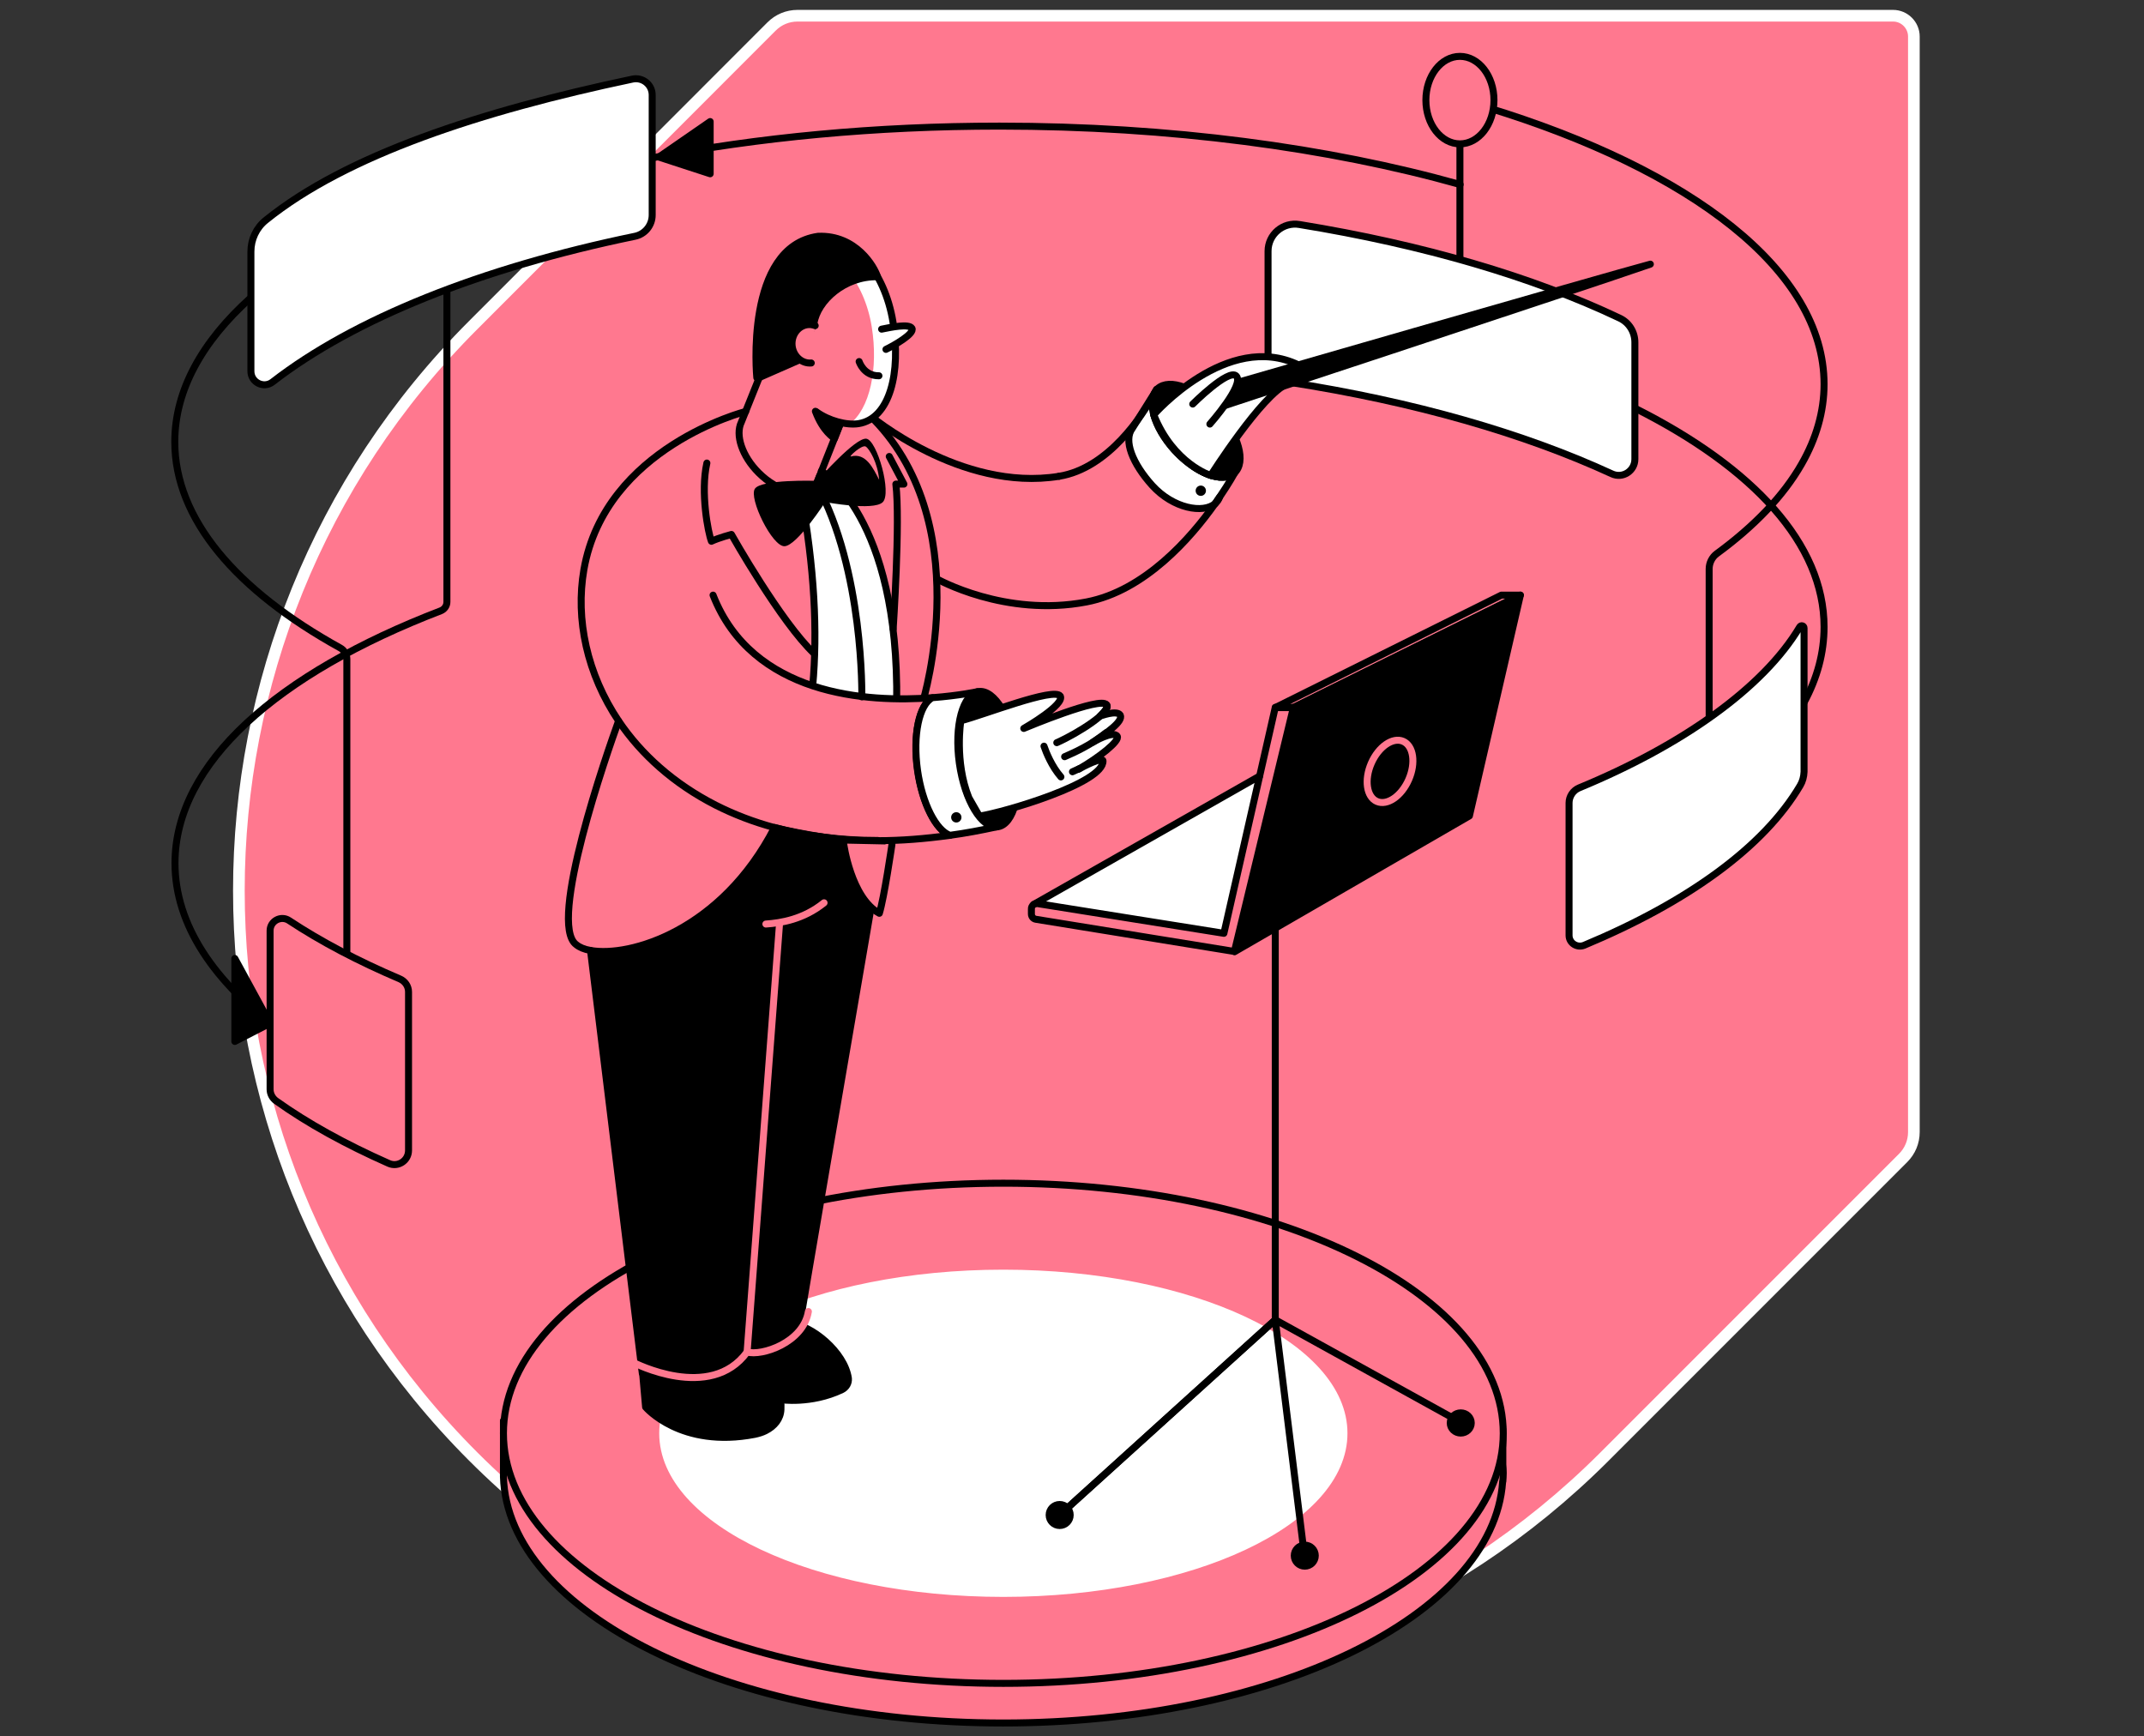 <svg width="368" height="298" viewBox="0 0 368 298" fill="none" xmlns="http://www.w3.org/2000/svg">
<rect x="0" y="0" width="368" height="298" fill="#333333" stroke="none"/>
<path d="M81.228 249.972C134.863 303.608 221.777 303.608 275.413 249.972L326.65 198.735C327.849 197.536 328.5 195.959 328.5 194.28V6.264C328.5 4.31 326.89 2.699 324.936 2.699H136.886C135.206 2.699 133.63 3.35 132.43 4.55L128.592 8.388L81.228 55.787C27.592 109.388 27.592 196.336 81.228 249.972Z" fill="#FF788F" stroke="white" stroke-width="2" stroke-miterlimit="10" stroke-linecap="round" stroke-linejoin="round"/>
<path d="M139.531 117.718C140.204 110.246 139.637 99.906 138.292 90.096C139.956 87.83 141.018 85.422 141.018 85.422C141.018 85.422 143.71 86.201 146.259 86.165C149.765 91.761 154.085 102.845 153.979 119.984C149.446 119.843 144.347 119.312 139.531 117.718Z" fill="white"/>
<path d="M257.95 254.232C257.985 253.736 258.021 253.276 258.021 252.78C258.021 252.284 257.985 251.824 257.95 251.328V245.308L254.586 245.272C244.21 227.425 211.241 214.357 172.181 214.357C134.183 214.357 101.958 226.716 90.697 243.821H86.412V253.453C87.12 276.825 125.26 295.7 172.181 295.7C218.536 295.7 256.321 277.321 257.915 254.303V254.232H257.95Z" fill="#FF788F" stroke="black" stroke-width="1.2" stroke-miterlimit="10" stroke-linecap="round" stroke-linejoin="round"/>
<path d="M172.216 288.9C219.605 288.9 258.021 269.684 258.021 245.98C258.021 222.276 219.605 203.061 172.216 203.061C124.828 203.061 86.412 222.276 86.412 245.98C86.412 269.684 124.828 288.9 172.216 288.9Z" fill="#FF788F" stroke="black" stroke-width="1.2" stroke-miterlimit="10" stroke-linecap="round" stroke-linejoin="round"/>
<path d="M172.216 273.46C204.506 273.46 230.682 261.157 230.682 245.98C230.682 230.803 204.506 218.5 172.216 218.5C139.927 218.5 113.75 230.803 113.75 245.98C113.75 261.157 139.927 273.46 172.216 273.46Z" fill="white" stroke="white" stroke-width="1.2" stroke-miterlimit="10" stroke-linecap="round" stroke-linejoin="round"/>
<path d="M137.441 84.5C139.814 97.461 140.345 108.474 139.495 117.717C139.035 122.745 138.22 127.278 137.087 131.351C135.954 135.352 134.537 138.893 132.944 142.045" stroke="black" stroke-width="1.2" stroke-miterlimit="10" stroke-linecap="round" stroke-linejoin="round"/>
<path d="M140.983 80.853C140.983 80.853 154.369 88.573 153.908 120.763C158.406 120.374 158.406 120.374 158.406 120.374C158.406 120.374 167.967 89.282 149.128 71.15" stroke="black" stroke-width="1.2" stroke-miterlimit="10" stroke-linecap="round" stroke-linejoin="round"/>
<path d="M149.127 71.15C149.127 71.15 164.851 84.501 181.778 81.739" stroke="black" stroke-width="1.2" stroke-miterlimit="10" stroke-linecap="round" stroke-linejoin="round"/>
<path d="M122.391 102.136C125.755 110.741 132.377 115.345 139.531 117.718C146.755 120.09 154.51 120.161 160.07 119.736C157.804 120.905 156.635 126.146 157.52 132.201C158.335 137.938 160.672 142.506 163.08 143.356C158.724 143.958 154.616 144.277 150.721 144.277C143.284 144.631 132.979 142.046 132.979 142.046C129.297 141.054 125.932 139.744 122.851 138.186C115.627 134.503 110.068 129.475 106.208 123.773C100.754 115.664 98.736 106.279 100.223 97.745C103.906 76.746 127.986 70.619 127.986 70.619" fill="#FF788F"/>
<path d="M122.391 102.136C125.755 110.741 132.377 115.345 139.531 117.718C146.755 120.09 154.51 120.161 160.07 119.736C157.804 120.905 156.635 126.146 157.52 132.201C158.335 137.938 160.672 142.506 163.08 143.356C158.724 143.958 154.616 144.277 150.721 144.277C143.284 144.631 132.979 142.046 132.979 142.046C129.297 141.054 125.932 139.744 122.851 138.186C115.627 134.503 110.068 129.475 106.208 123.773C100.754 115.664 98.736 106.279 100.223 97.745C103.906 76.746 127.986 70.619 127.986 70.619" stroke="black" stroke-width="1.2" stroke-miterlimit="10" stroke-linecap="round" stroke-linejoin="round"/>
<path d="M171.083 141.904C168.321 142.506 165.665 143.002 163.045 143.356C160.672 142.506 158.299 137.938 157.485 132.201C156.635 126.146 157.768 120.905 160.035 119.736C164.674 119.382 167.754 118.709 167.754 118.709L171.083 141.904Z" fill="white" stroke="black" stroke-width="1.2" stroke-miterlimit="10" stroke-linecap="round" stroke-linejoin="round"/>
<path d="M164.142 141.159C164.631 141.159 165.027 140.763 165.027 140.274C165.027 139.785 164.631 139.389 164.142 139.389C163.653 139.389 163.257 139.785 163.257 140.274C163.257 140.763 163.653 141.159 164.142 141.159Z" fill="black"/>
<path d="M217.473 132.52L178.52 154.511L213.259 162.16L217.473 132.52Z" fill="white"/>
<path d="M280.755 70.123C300.94 80.286 313.087 93.354 313.087 107.589C313.087 112.051 311.918 116.372 309.652 120.55" stroke="black" stroke-width="1.2" stroke-miterlimit="10" stroke-linecap="round" stroke-linejoin="round"/>
<path d="M280.614 58.755V78.799C280.614 80.817 278.524 82.198 276.648 81.313C261.597 74.372 242.652 68.919 221.192 65.59C219.173 65.271 217.65 63.536 217.65 61.447V43.103C217.65 40.235 220.236 38.039 223.069 38.535C244.351 42.005 263.12 47.53 277.958 54.577C279.587 55.321 280.614 56.95 280.614 58.755Z" fill="white" stroke="black" stroke-width="1.2" stroke-miterlimit="10" stroke-linecap="round" stroke-linejoin="round"/>
<path d="M111.944 27.096C130.076 23.59 150.261 21.643 171.543 21.643C200.83 21.643 228.026 25.326 250.619 31.664" stroke="black" stroke-width="1.2" stroke-miterlimit="10" stroke-linecap="round" stroke-linejoin="round"/>
<path d="M59.534 167.329V113.113C59.534 112.334 59.109 111.59 58.401 111.2C40.588 101.356 30 89.103 30 75.823C30 67.006 34.674 58.613 43.032 51.105" stroke="black" stroke-width="1.2" stroke-miterlimit="10" stroke-linecap="round" stroke-linejoin="round"/>
<path d="M48.344 177.139C36.693 168.569 30.036 158.689 30.036 148.136C30.036 130.997 47.6 115.592 75.647 104.827C76.284 104.579 76.709 103.977 76.709 103.304V49.654" stroke="black" stroke-width="1.2" stroke-miterlimit="10" stroke-linecap="round" stroke-linejoin="round"/>
<path d="M250.584 44.13V17.182" stroke="black" stroke-width="1.2" stroke-miterlimit="10" stroke-linecap="round" stroke-linejoin="round"/>
<path d="M293.362 123.242V97.639C293.362 96.612 293.858 95.62 294.672 95.018C301.153 90.273 306.111 85.103 309.227 79.649C311.741 75.258 313.087 70.654 313.087 65.945C313.087 46.468 290.352 29.186 255.294 18.456C252.284 17.536 249.167 16.65 245.945 15.836" stroke="black" stroke-width="1.2" stroke-miterlimit="10" stroke-linecap="round" stroke-linejoin="round"/>
<path d="M250.584 24.689C253.811 24.689 256.427 21.328 256.427 17.181C256.427 13.035 253.811 9.674 250.584 9.674C247.357 9.674 244.741 13.035 244.741 17.181C244.741 21.328 247.357 24.689 250.584 24.689Z" fill="#FF788F" stroke="black" stroke-width="1.2" stroke-miterlimit="10" stroke-linecap="round" stroke-linejoin="round"/>
<path d="M308.979 134.822C302.747 145.374 289.715 154.794 271.902 162.231C270.663 162.727 269.317 161.841 269.317 160.531V137.796C269.317 136.663 270.026 135.636 271.053 135.211C288.653 127.952 302.676 118.071 308.908 107.589C309.121 107.235 309.652 107.377 309.652 107.802C309.652 112.76 309.652 127.916 309.652 132.449C309.617 133.299 309.404 134.113 308.979 134.822Z" fill="white" stroke="black" stroke-width="1.2" stroke-miterlimit="10" stroke-linecap="round" stroke-linejoin="round"/>
<path d="M121.895 20.863V29.823L113.077 26.954L121.895 20.863Z" fill="black" stroke="black" stroke-width="1.2" stroke-miterlimit="10" stroke-linecap="round" stroke-linejoin="round"/>
<path d="M40.305 164.496V178.732L46.36 175.616L40.305 164.496Z" fill="black" stroke="black" stroke-width="1.2" stroke-miterlimit="10" stroke-linecap="round" stroke-linejoin="round"/>
<path d="M111.944 16.297V36.907C111.944 38.677 110.705 40.2 108.969 40.554C82.516 46.008 60.702 54.754 46.785 65.555C45.263 66.724 43.067 65.626 43.067 63.714V43.175C43.067 41.085 43.988 39.102 45.617 37.792C59.427 26.637 82.516 19.059 108.58 13.57C110.315 13.216 111.944 14.526 111.944 16.297Z" fill="white" stroke="black" stroke-width="1.2" stroke-miterlimit="10" stroke-linecap="round" stroke-linejoin="round"/>
<path d="M70.122 170.234V197.431C70.122 199.201 68.316 200.37 66.722 199.662C59.357 196.404 52.841 192.827 47.387 188.932C46.75 188.471 46.36 187.728 46.36 186.948V159.716C46.36 158.052 48.237 157.06 49.618 157.981C55.072 161.593 61.481 164.957 68.635 168.003C69.52 168.392 70.122 169.242 70.122 170.234Z" fill="#FF788F" stroke="black" stroke-width="1.2" stroke-miterlimit="10" stroke-linecap="round" stroke-linejoin="round"/>
<path d="M133.759 58.401C132.342 49.725 135.6 41.969 140.983 41.084C146.365 40.234 151.854 46.573 153.271 55.249C154.687 63.925 152.74 71.858 147.357 72.707C145.303 73.026 142.258 72.212 140.133 70.689" fill="#FF788F"/>
<path d="M147.357 72.743C146.861 72.813 146.33 72.849 145.798 72.778C149.304 70.228 150.792 63.252 149.623 56.063C148.348 48.166 143.32 42.5 138.433 42.146C139.212 41.615 140.062 41.296 140.982 41.119C146.365 40.234 151.889 46.608 153.27 55.284C154.652 63.96 152.739 71.857 147.357 72.743Z" fill="white"/>
<path d="M133.759 58.401C132.342 49.725 135.6 41.969 140.983 41.084C146.365 40.234 151.854 46.573 153.271 55.249C154.687 63.925 152.74 71.858 147.357 72.707C145.303 73.026 142.258 72.212 140.133 70.689" stroke="black" stroke-width="1.2" stroke-miterlimit="10" stroke-linecap="round" stroke-linejoin="round"/>
<path d="M143.214 75.294C143.072 75.01 141.301 74.161 139.956 70.584C141.691 72.248 144.276 72.603 144.276 72.603L143.214 75.294Z" fill="black" stroke="black" stroke-width="1.2" stroke-miterlimit="10" stroke-linecap="round" stroke-linejoin="round"/>
<path d="M140.699 81.631C140.593 82.162 140.416 82.622 140.133 83.047L140.699 81.631Z" stroke="black" stroke-width="1.2" stroke-miterlimit="10" stroke-linecap="round" stroke-linejoin="round"/>
<path d="M139.92 82.517C139.92 82.517 130.713 82.234 129.58 83.863C128.447 85.456 132.554 93.884 134.679 93.743C136.839 93.601 141.62 86.2 141.62 86.2L139.92 82.517Z" fill="black"/>
<path d="M140.487 82.27C140.487 82.27 146.826 75.046 148.702 75.293C150.544 75.541 153.129 84.678 151.5 86.2C149.871 87.723 141.655 86.165 141.655 86.165L140.487 82.27Z" fill="black"/>
<path d="M171.249 141.895C173.98 141.509 175.459 136 174.552 129.589C173.646 123.179 170.698 118.296 167.967 118.682C165.237 119.068 163.758 124.577 164.664 130.988C165.57 137.398 168.519 142.281 171.249 141.895Z" fill="black" stroke="black" stroke-width="1.2" stroke-miterlimit="10" stroke-linecap="round" stroke-linejoin="round"/>
<path d="M191.764 126.358C192.26 127.137 188.683 129.97 185.106 132.024C185.885 131.564 189.285 129.829 189.32 130.572C189.533 134.361 172.464 139.39 168.108 140.063L166.302 136.911C163.788 130.678 164.921 123.702 164.921 123.702C168.994 122.64 180.892 117.93 181.99 119.453C182.804 120.905 176.112 124.8 175.722 125.012C176.253 124.8 188.895 119.488 189.922 120.94C190.276 121.294 189.568 122.144 188.825 122.888C188.931 122.888 191.728 121.79 192.295 122.746C192.791 123.808 189.993 125.756 187.585 127.385C187.585 127.385 191.091 125.296 191.764 126.358Z" fill="white" stroke="black" stroke-width="1.2" stroke-miterlimit="10" stroke-linecap="round" stroke-linejoin="round"/>
<path d="M182.734 129.864C184.575 129.085 187.55 127.668 189.852 125.756" stroke="black" stroke-width="1.2" stroke-miterlimit="10" stroke-linecap="round" stroke-linejoin="round"/>
<path d="M179.193 128.057C179.547 129.119 180.539 131.562 182.097 133.333" stroke="black" stroke-width="1.2" stroke-miterlimit="10" stroke-linecap="round" stroke-linejoin="round"/>
<path d="M184.08 132.449C184.434 132.272 184.859 132.095 185.319 131.883" stroke="black" stroke-width="1.2" stroke-miterlimit="10" stroke-linecap="round" stroke-linejoin="round"/>
<path d="M211.913 81.171C211.913 81.171 210.993 82.871 209.328 85.314C209.08 85.668 208.833 86.022 208.585 86.412C206.531 88.183 201.396 87.297 197.784 83.331C194.384 79.577 192.791 75.576 194.349 73.522L198.28 67.254L205.681 74.478L204.725 79.967C206.318 81.1 207.947 81.738 209.328 81.879C210.355 81.986 211.241 81.738 211.913 81.171Z" fill="white" stroke="black" stroke-width="1.2" stroke-miterlimit="10" stroke-linecap="round" stroke-linejoin="round"/>
<path d="M206.106 85.103C206.595 85.103 206.991 84.706 206.991 84.217C206.991 83.728 206.595 83.332 206.106 83.332C205.617 83.332 205.221 83.728 205.221 84.217C205.221 84.706 205.617 85.103 206.106 85.103Z" fill="black"/>
<path d="M211.878 81.172C211.241 81.774 210.32 81.986 209.293 81.88C207.027 81.668 204.123 80.003 201.609 77.277C199.803 75.293 198.563 73.098 198.032 71.186C197.678 69.946 197.642 68.813 197.961 67.928C198.067 67.574 198.244 67.255 198.457 66.972C198.492 66.936 198.492 66.901 198.528 66.901C198.599 66.83 198.634 66.759 198.705 66.688C200.759 64.847 205.327 66.582 208.974 70.584C212.622 74.585 213.932 79.331 211.878 81.172Z" fill="black" stroke="black" stroke-width="1.2" stroke-miterlimit="10" stroke-linecap="round" stroke-linejoin="round"/>
<path d="M209.293 81.88C207.027 81.668 204.123 80.003 201.609 77.276C199.803 75.293 198.563 73.098 198.032 71.186C200.299 71.398 203.238 73.062 205.717 75.789C207.558 77.808 208.762 79.968 209.293 81.88Z" stroke="black" stroke-width="1.2" stroke-miterlimit="10" stroke-linecap="round" stroke-linejoin="round"/>
<path d="M209.329 85.314C209.187 85.739 208.939 86.094 208.62 86.377C208.585 86.377 208.585 86.412 208.585 86.412C208.833 86.058 209.081 85.669 209.329 85.314Z" stroke="black" stroke-width="1.2" stroke-miterlimit="10" stroke-linecap="round" stroke-linejoin="round"/>
<path d="M144.488 238.509C139.176 241.023 133.971 240.209 133.971 240.209C133.971 240.209 134.006 240.315 134.006 240.527C134.006 240.527 132.448 234.755 126.924 231.214L123.56 230.435L135.387 227.035C139.318 227.354 144.984 232.064 145.622 236.561C145.692 237.376 145.267 238.119 144.488 238.509Z" fill="black" stroke="black" stroke-width="1.2" stroke-miterlimit="10" stroke-linecap="round" stroke-linejoin="round"/>
<path d="M134.042 241.909C133.971 243.503 132.944 244.778 131.386 245.557C130.819 245.84 130.217 246.017 129.58 246.159C116.831 248.638 110.811 241.484 110.811 241.484L110.103 233.481L123.56 230.4L126.924 231.179C132.448 234.721 134.006 240.493 134.006 240.493C134.042 240.847 134.077 241.307 134.042 241.909Z" fill="black" stroke="black" stroke-width="1.2" stroke-miterlimit="10" stroke-linecap="round" stroke-linejoin="round"/>
<path d="M110.244 235.676L101.356 163.116C108.084 164.32 123.807 159.751 132.944 142.01C138.22 143.462 144.134 144.241 150.685 144.241L151.394 144.914C151.394 144.914 150.65 149.163 149.517 155.714C145.834 177.245 137.831 223.635 137.335 227.035C136.733 231.249 130.713 232.772 128.234 232.028C121.895 240.669 110.244 235.676 110.244 235.676Z" fill="black" stroke="black" stroke-width="1.2" stroke-miterlimit="10" stroke-linecap="round" stroke-linejoin="round"/>
<path d="M144.807 144.771C144.807 144.771 146.047 154.085 150.933 156.741C151.748 154.156 153.094 144.949 153.094 144.949" fill="#FF788F"/>
<path d="M144.807 144.771C144.807 144.771 146.047 154.085 150.933 156.741C151.748 154.156 153.094 144.949 153.094 144.949" stroke="black" stroke-width="1.2" stroke-miterlimit="10" stroke-linecap="round" stroke-linejoin="round"/>
<path d="M178.095 155.078L210.072 160.177L218.89 121.4H222.006L211.878 163.293L177.812 157.769C177.351 157.698 177.032 157.309 177.032 156.848V156.034C176.997 155.432 177.528 155.007 178.095 155.078Z" fill="#FF788F" stroke="black" stroke-width="1.2" stroke-miterlimit="10" stroke-linecap="round" stroke-linejoin="round"/>
<path d="M177.422 155.218L216.198 133.191" stroke="black" stroke-width="1.2" stroke-miterlimit="10" stroke-linecap="round" stroke-linejoin="round"/>
<path d="M222.006 121.435L260.96 102.135L252.213 140.026L211.914 163.327" fill="black"/>
<path d="M222.006 121.435L260.96 102.135L252.213 140.026L211.914 163.327" stroke="black" stroke-width="1.2" stroke-miterlimit="10" stroke-linecap="round" stroke-linejoin="round"/>
<path d="M241.797 133.79C243.044 130.941 242.616 128.002 240.842 127.226C239.069 126.45 236.62 128.13 235.374 130.979C234.127 133.827 234.554 136.766 236.328 137.542C238.102 138.318 240.55 136.638 241.797 133.79Z" stroke="#FF788F" stroke-width="1.2" stroke-miterlimit="10"/>
<path d="M181.884 260.004L218.89 226.504V159.291" stroke="black" stroke-width="1.2" stroke-miterlimit="10"/>
<path d="M218.89 226.504L181.884 260.004" stroke="black" stroke-width="1.2" stroke-miterlimit="10"/>
<path d="M250.725 244.104L218.89 226.504L223.954 267.476" stroke="black" stroke-width="1.2" stroke-miterlimit="10" stroke-linecap="round" stroke-linejoin="round"/>
<path d="M144.276 72.602L140.699 81.632L140.133 83.048C140.133 83.048 140.133 83.048 140.133 83.084C140.026 83.225 139.92 83.367 139.778 83.509C137.795 85.492 133.51 84.429 130.217 81.136C127.349 78.268 126.18 74.656 127.242 72.46L133.369 57.197" stroke="black" stroke-width="1.2" stroke-miterlimit="10" stroke-linecap="round" stroke-linejoin="round"/>
<path d="M151.323 56.489C152.916 56.17 156.033 55.497 156.528 56.347C157.024 57.268 153.448 59.286 152.066 59.959" fill="white"/>
<path d="M151.323 56.489C152.916 56.17 156.033 55.497 156.528 56.347C157.024 57.268 153.448 59.286 152.066 59.959" stroke="black" stroke-width="1.2" stroke-miterlimit="10" stroke-linecap="round" stroke-linejoin="round"/>
<path d="M147.463 62.049C147.463 62.049 148.242 64.528 150.863 64.492" stroke="black" stroke-width="1.2" stroke-miterlimit="10" stroke-linecap="round" stroke-linejoin="round"/>
<path d="M101.356 163.115C100.294 162.938 99.479 162.584 98.912 162.123C93.919 158.547 104.26 129.013 106.172 123.736" stroke="black" stroke-width="1.2" stroke-miterlimit="10" stroke-linecap="round" stroke-linejoin="round"/>
<path d="M160.778 99.337C160.778 99.337 172.499 105.995 186.487 103.304C196.474 101.391 204.371 92.361 208.549 86.447" stroke="black" stroke-width="1.2" stroke-miterlimit="10" stroke-linecap="round" stroke-linejoin="round"/>
<path d="M181.778 81.739C190.348 80.358 196.191 71.044 197.961 67.892C198.209 67.432 198.386 67.113 198.457 66.936C198.493 66.865 198.493 66.83 198.493 66.83L198.528 66.865L211.878 81.172" stroke="black" stroke-width="1.2" stroke-miterlimit="10" stroke-linecap="round" stroke-linejoin="round"/>
<path d="M220.979 65.874C216.624 67.68 207.806 81.597 207.806 81.597C207.806 81.597 201.396 79.614 198.032 71.185C198.032 71.185 210.604 56.737 222.856 62.616" fill="white"/>
<path d="M220.979 65.874C216.624 67.68 207.806 81.597 207.806 81.597C207.806 81.597 201.396 79.614 198.032 71.185C198.032 71.185 210.604 56.737 222.856 62.616" stroke="black" stroke-width="1.2" stroke-miterlimit="10" stroke-linecap="round" stroke-linejoin="round"/>
<path d="M208.125 66.865C208.125 66.865 275.833 47.317 283.27 45.334C271.725 49.336 208.125 70.3 208.125 70.3V66.865Z" fill="black" stroke="black" stroke-width="1.2" stroke-miterlimit="10" stroke-linecap="round" stroke-linejoin="round"/>
<path d="M207.664 72.779C207.664 72.779 213.649 66.016 212.197 64.528C210.887 63.182 204.725 69.344 204.725 69.344" fill="white"/>
<path d="M207.664 72.779C207.664 72.779 213.649 66.016 212.197 64.528C210.887 63.182 204.725 69.344 204.725 69.344" stroke="black" stroke-width="1.2" stroke-miterlimit="10" stroke-linecap="round" stroke-linejoin="round"/>
<path d="M130.288 64.811L137.548 61.624C137.548 61.624 138.15 58.685 139.708 55.498C140.31 51.602 144.984 47.388 150.615 47.494C150.119 45.83 146.932 40.27 140.416 40.553C127.703 42.359 129.899 64.811 129.899 64.811" fill="black"/>
<path d="M130.288 64.811L137.548 61.624C137.548 61.624 138.15 58.685 139.708 55.498C140.31 51.602 144.984 47.388 150.615 47.494C150.119 45.83 146.932 40.27 140.416 40.553C127.703 42.359 129.899 64.811 129.899 64.811" stroke="black" stroke-width="1.2" stroke-miterlimit="10" stroke-linecap="round" stroke-linejoin="round"/>
<path d="M139.247 62.297C137.583 62.439 136.096 61.057 135.954 59.251C135.812 57.445 137.052 55.852 138.716 55.71C139.141 55.675 139.531 55.746 139.92 55.887" fill="#FF788F"/>
<path d="M139.247 62.297C137.583 62.439 136.096 61.057 135.954 59.251C135.812 57.445 137.052 55.852 138.716 55.71C139.141 55.675 139.531 55.746 139.92 55.887" stroke="black" stroke-width="1.2" stroke-miterlimit="10" stroke-linecap="round" stroke-linejoin="round"/>
<path d="M147.924 119.594C147.924 119.594 148.313 97.816 140.133 83.049" stroke="black" stroke-width="1.2" stroke-miterlimit="10" stroke-linecap="round" stroke-linejoin="round"/>
<path d="M133.794 158.619L128.234 232.029" stroke="#FF788F" stroke-width="1.2" stroke-miterlimit="10" stroke-linecap="round" stroke-linejoin="round"/>
<path d="M138.752 225.088C137.867 230.435 130.713 232.772 128.234 232.029C121.931 240.705 108.722 233.835 108.722 233.835" stroke="#FF788F" stroke-width="1.2" stroke-miterlimit="10" stroke-linecap="round" stroke-linejoin="round"/>
<path d="M131.457 158.583C134.006 158.406 137.902 157.804 141.443 154.936" stroke="#FF788F" stroke-width="1.2" stroke-miterlimit="10" stroke-linecap="round" stroke-linejoin="round"/>
<path d="M189.923 120.939C190.95 122.037 185.142 125.791 181.388 127.455" stroke="black" stroke-width="1.2" stroke-miterlimit="10" stroke-linecap="round" stroke-linejoin="round"/>
<path d="M218.89 121.435L257.702 102.135H260.96L222.006 121.435H218.89Z" stroke="black" stroke-width="1.2" stroke-miterlimit="10" stroke-linecap="round" stroke-linejoin="round"/>
<path d="M121.329 79.471C120.195 84.499 121.541 91.44 122.108 92.892C123.382 92.29 125.543 91.723 125.543 91.723C125.543 91.723 134.042 106.809 139.778 112.192" stroke="black" stroke-width="1.2" stroke-miterlimit="10" stroke-linecap="round" stroke-linejoin="round"/>
<path d="M153.306 107.943C153.306 107.943 154.545 89.422 153.766 83.083H155.147L152.633 78.338" stroke="black" stroke-width="1.2" stroke-miterlimit="10" stroke-linecap="round" stroke-linejoin="round"/>
<path d="M223.954 268.786C224.951 268.786 225.76 267.977 225.76 266.98C225.76 265.982 224.951 265.174 223.954 265.174C222.957 265.174 222.148 265.982 222.148 266.98C222.148 267.977 222.957 268.786 223.954 268.786Z" fill="black" stroke="black" stroke-width="1.2" stroke-miterlimit="10" stroke-linecap="round" stroke-linejoin="round"/>
<path d="M181.884 261.811C182.882 261.811 183.69 261.003 183.69 260.005C183.69 259.008 182.882 258.199 181.884 258.199C180.887 258.199 180.078 259.008 180.078 260.005C180.078 261.003 180.887 261.811 181.884 261.811Z" fill="black" stroke="black" stroke-width="1.2" stroke-miterlimit="10" stroke-linecap="round" stroke-linejoin="round"/>
<path d="M250.725 245.945C251.723 245.945 252.531 245.168 252.531 244.21C252.531 243.251 251.723 242.475 250.725 242.475C249.728 242.475 248.919 243.251 248.919 244.21C248.919 245.168 249.728 245.945 250.725 245.945Z" fill="black" stroke="black" stroke-width="1.2" stroke-miterlimit="10" stroke-linecap="round" stroke-linejoin="round"/>
<path d="M143.143 83.579C143.674 84.925 142.966 85.881 141.726 86.341C140.487 86.837 139.212 86.66 138.681 85.314C138.149 83.969 138.893 82.8 140.133 82.34C141.372 81.844 142.611 82.233 143.143 83.579Z" fill="black"/>
<path d="M146.046 78.338C145.586 78.444 147.958 76.249 148.596 76.638C149.233 77.028 150.65 79.436 150.898 82.34C149.906 80.427 148.631 77.63 146.046 78.338Z" fill="#FF788F"/>
</svg>
